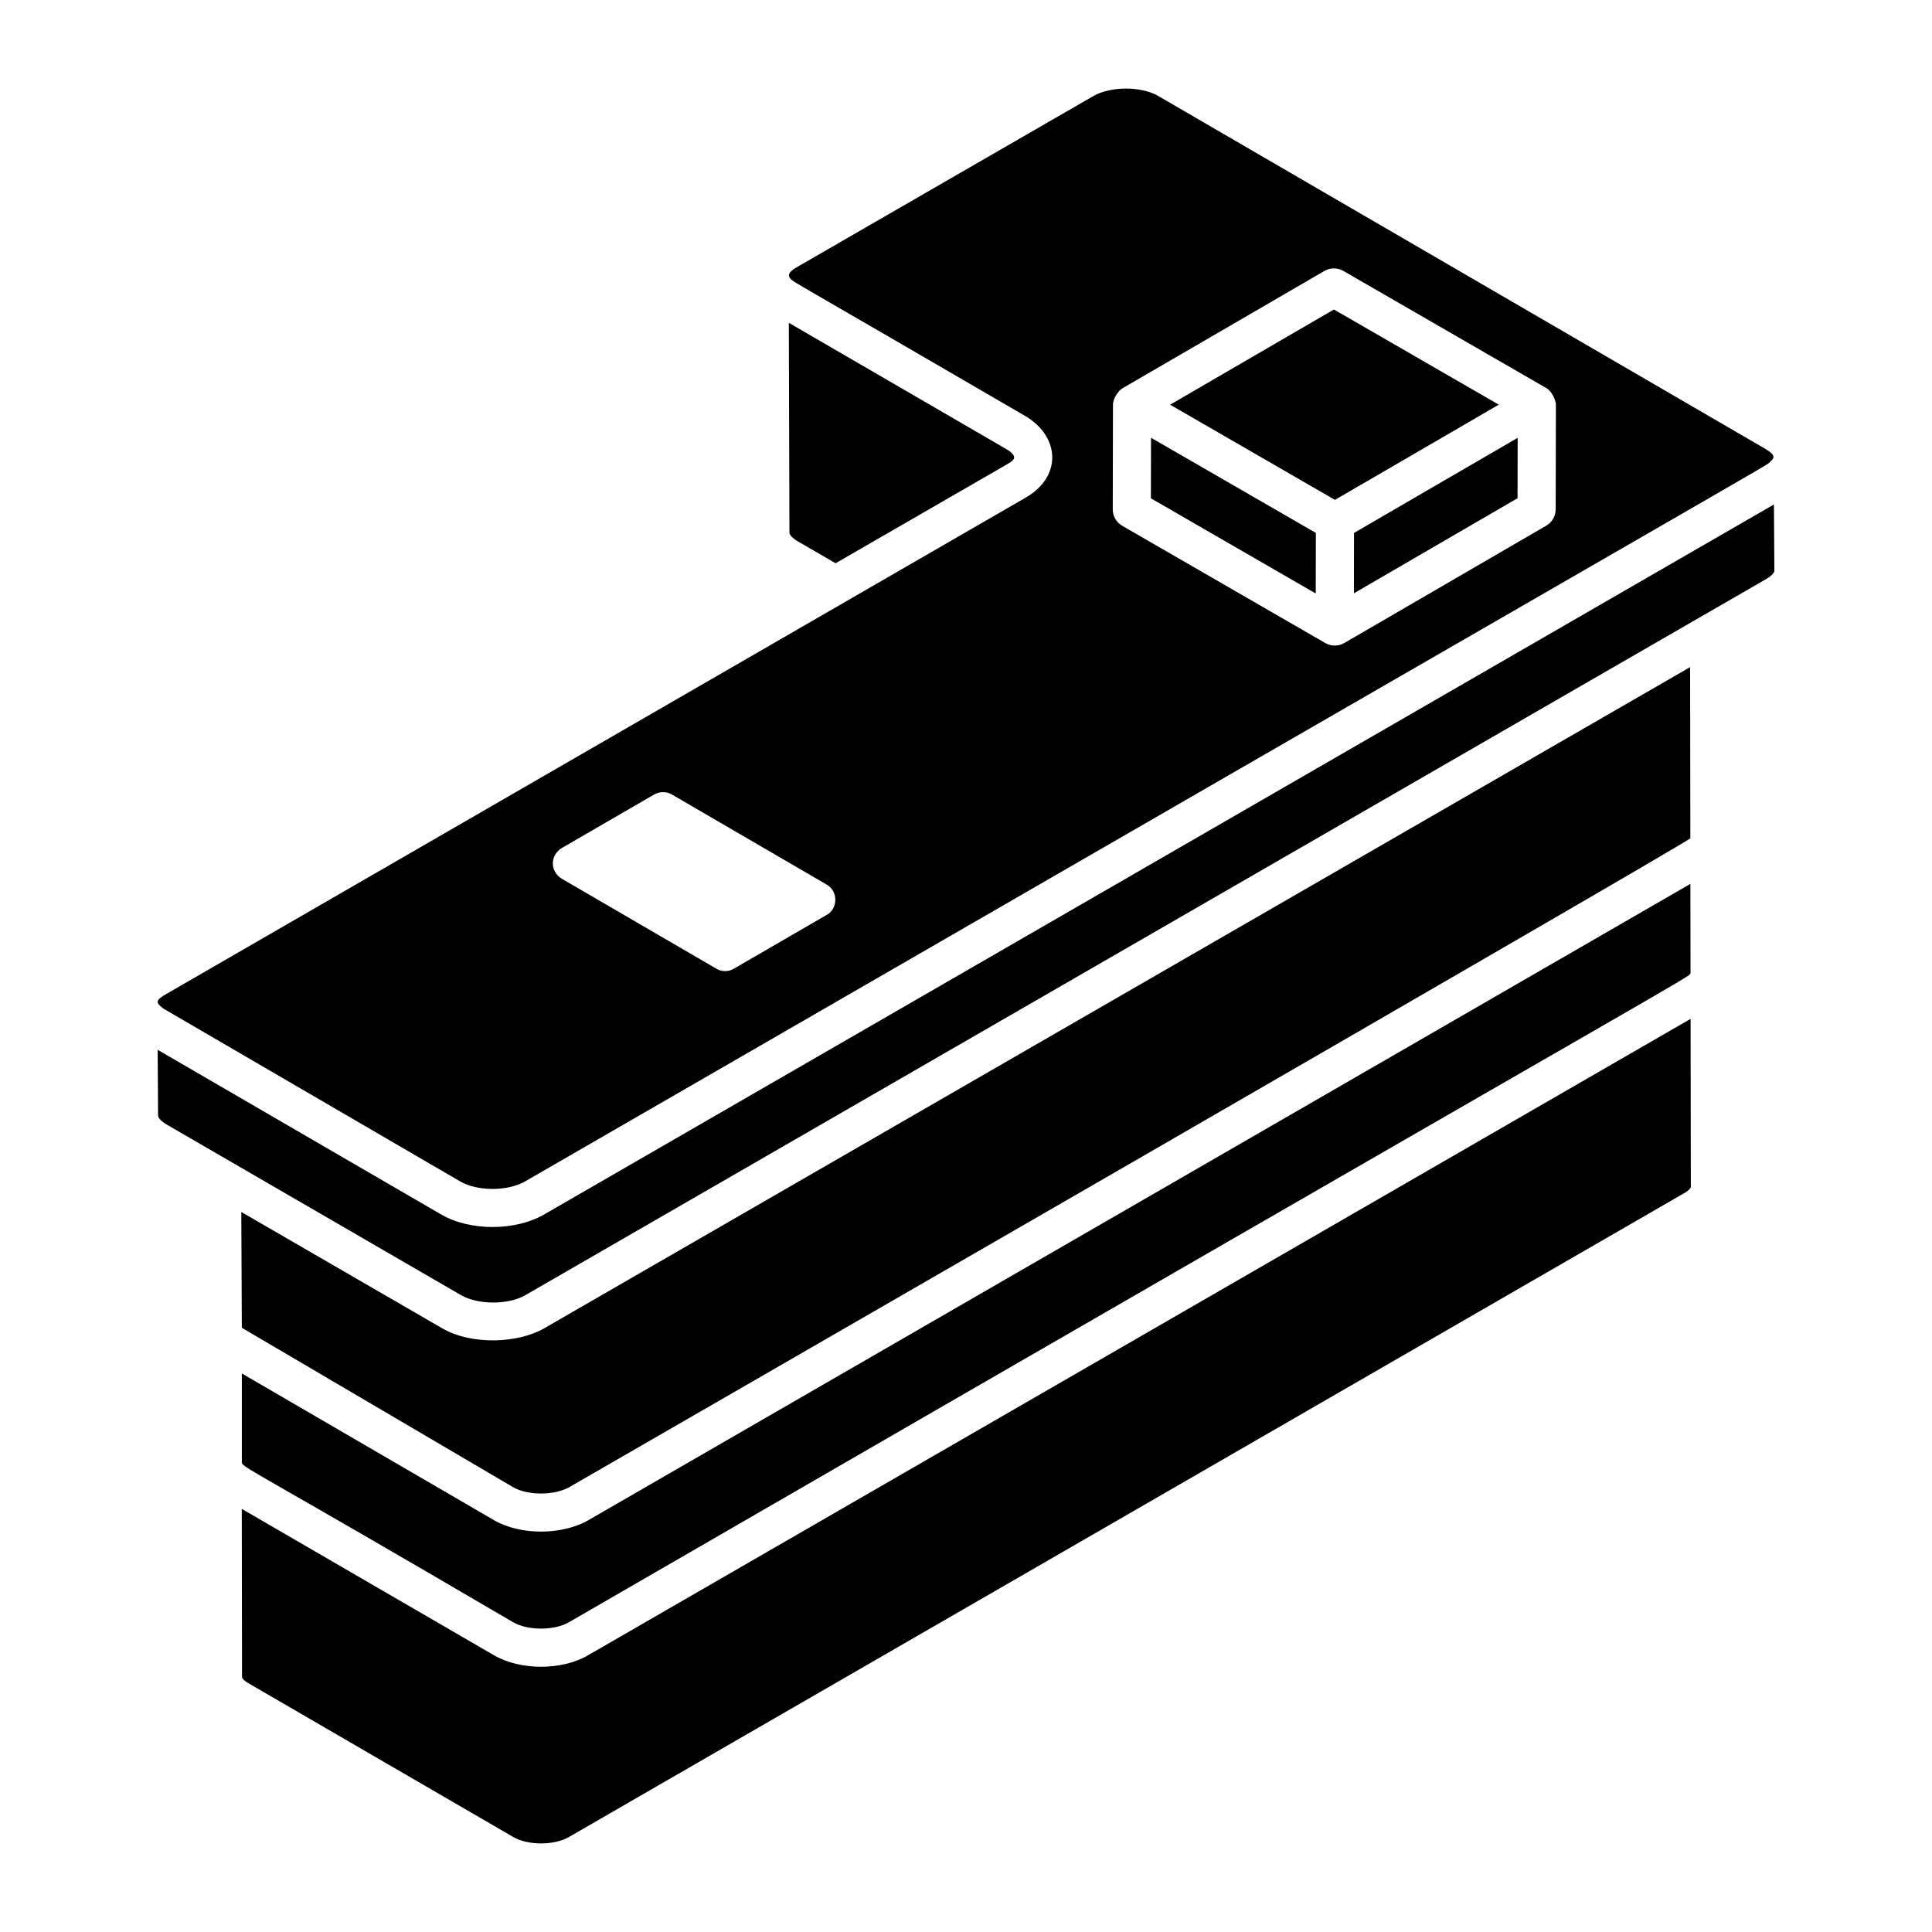 <?xml version="1.0" encoding="UTF-8"?>
<!-- Uploaded to: ICON Repo, www.iconrepo.com, Generator: ICON Repo Mixer Tools -->
<svg fill="#000000" width="800px" height="800px" version="1.1" viewBox="144 144 512 512" xmlns="http://www.w3.org/2000/svg">
 <g>
  <path d="m187.18 411.19c1.109 0.707-10.113-5.883 78.793 45.91 4.531 2.641 12.562 2.637 17.184-0.016 336.2-194.16 328.81-189.55 329.82-190.56 1.152-1.035 1.871-1.762-1.051-3.516l-160.98-93.574c-4.547-2.606-12.582-2.629-17.184 0.016l-78.637 45.383c-1.352 0.785-2.719 1.832-1.668 2.992 1.02 1.125-0.977-0.402 62.336 36.477 9.121 5.465 9.719 16.02-0.023 21.602l-227.86 131.61c-2.852 1.648-2.543 2.258-0.738 3.676zm251.77-159.93c0.004-1.746 1.508-3.773 2.516-4.359l0.012-0.008s0-0.004 0.004-0.004h0.004l53.473-31.07c1.559-0.918 3.496-0.918 5.066-0.012l53.781 31.047c1.562 0.902 2.523 3.363 2.527 4.375v0.008 0.008l-0.059 27.711c-0.004 1.797-0.961 3.457-2.512 4.359l-53.492 31.082h-0.008c-0.004 0-0.004 0.008-0.008 0.008-0.781 0.449-1.652 0.676-2.523 0.676-0.875 0-1.742-0.227-2.527-0.676l-53.785-31.055c-1.57-0.91-2.531-2.582-2.527-4.387zm-146.08 117.48 24.48-14.18c1.512-0.852 3.309-0.852 4.727 0l40.926 23.82c1.512 0.852 2.363 2.363 2.363 4.062s-0.852 3.309-2.363 4.062l-24.48 14.18c-0.754 0.473-1.512 0.66-2.363 0.66s-1.605-0.188-2.363-0.66l-40.926-23.82c-1.418-0.852-2.363-2.363-2.363-4.062 0-1.703 0.941-3.215 2.363-4.062z"/>
  <path d="m355.3 287.39 10.145 5.875 45.285-26.137c1.93-1.105 3.402-2.035-0.07-4.125l-57.613-33.453 0.164 55.691c-0.004 0.238 0.383 1.121 2.09 2.148z"/>
  <path d="m541.19 251.24-43.684-25.223-43.418 25.23 43.691 25.227c-2.531 1.469 42.367-24.629 43.41-25.234z"/>
  <path d="m502.8 301.23 43.363-25.199 0.035-16.004-43.367 25.203z"/>
  <path d="m492.72 285.23-43.688-25.223-0.035 16.051 43.688 25.223z"/>
  <path d="m299.88 582.64c-6.988 4.098-18.008 4.098-25.035-0.016l-66.773-38.754 0.066 44.66c0 0.098 0.293 0.711 1.664 1.523l70.125 40.719c3.938 2.344 11.023 2.328 14.902 0.023l295.64-170.68c1.309-0.773 1.617-1.402 1.617-1.484l-0.062-44.621z"/>
  <path d="m614.11 277.69-325.91 188.16c-7.703 4.43-19.684 4.426-27.297-0.008-0.004 0-0.008 0-0.008-0.004l-0.004-0.004h-0.004l-75.109-43.625 0.117 17.492c0 0.391 0.598 1.309 2.195 2.269l78.074 45.25c4.481 2.621 12.605 2.609 17.059 0.012l328.97-189.86c1.379-0.824 2.023-1.648 2.035-2.082z"/>
  <path d="m274.84 546.82-66.75-38.836v23.68c0.305 1.336 4.812 2.914 71.848 42.219 3.906 2.281 10.973 2.289 14.859 0.012 305.23-176.5 296.56-170.6 297.21-172.02l-0.035-23.637c-101.62 58.672-188.6 108.89-292 168.6-7.113 4.082-18.145 4.066-25.137-0.016z"/>
  <path d="m288.3 495.97c-6.82 3.981-19.207 4.664-27.215-0.016l-53.137-30.766c0.004 1.211 0.137 29.441 0.137 30.684-4.836-2.828 70.836 41.625 71.852 42.223 3.894 2.281 11.031 2.266 14.984-0.016 1.012-0.582 296.47-170.89 297.04-171.92l-0.062-45.363z"/>
 </g>
</svg>
